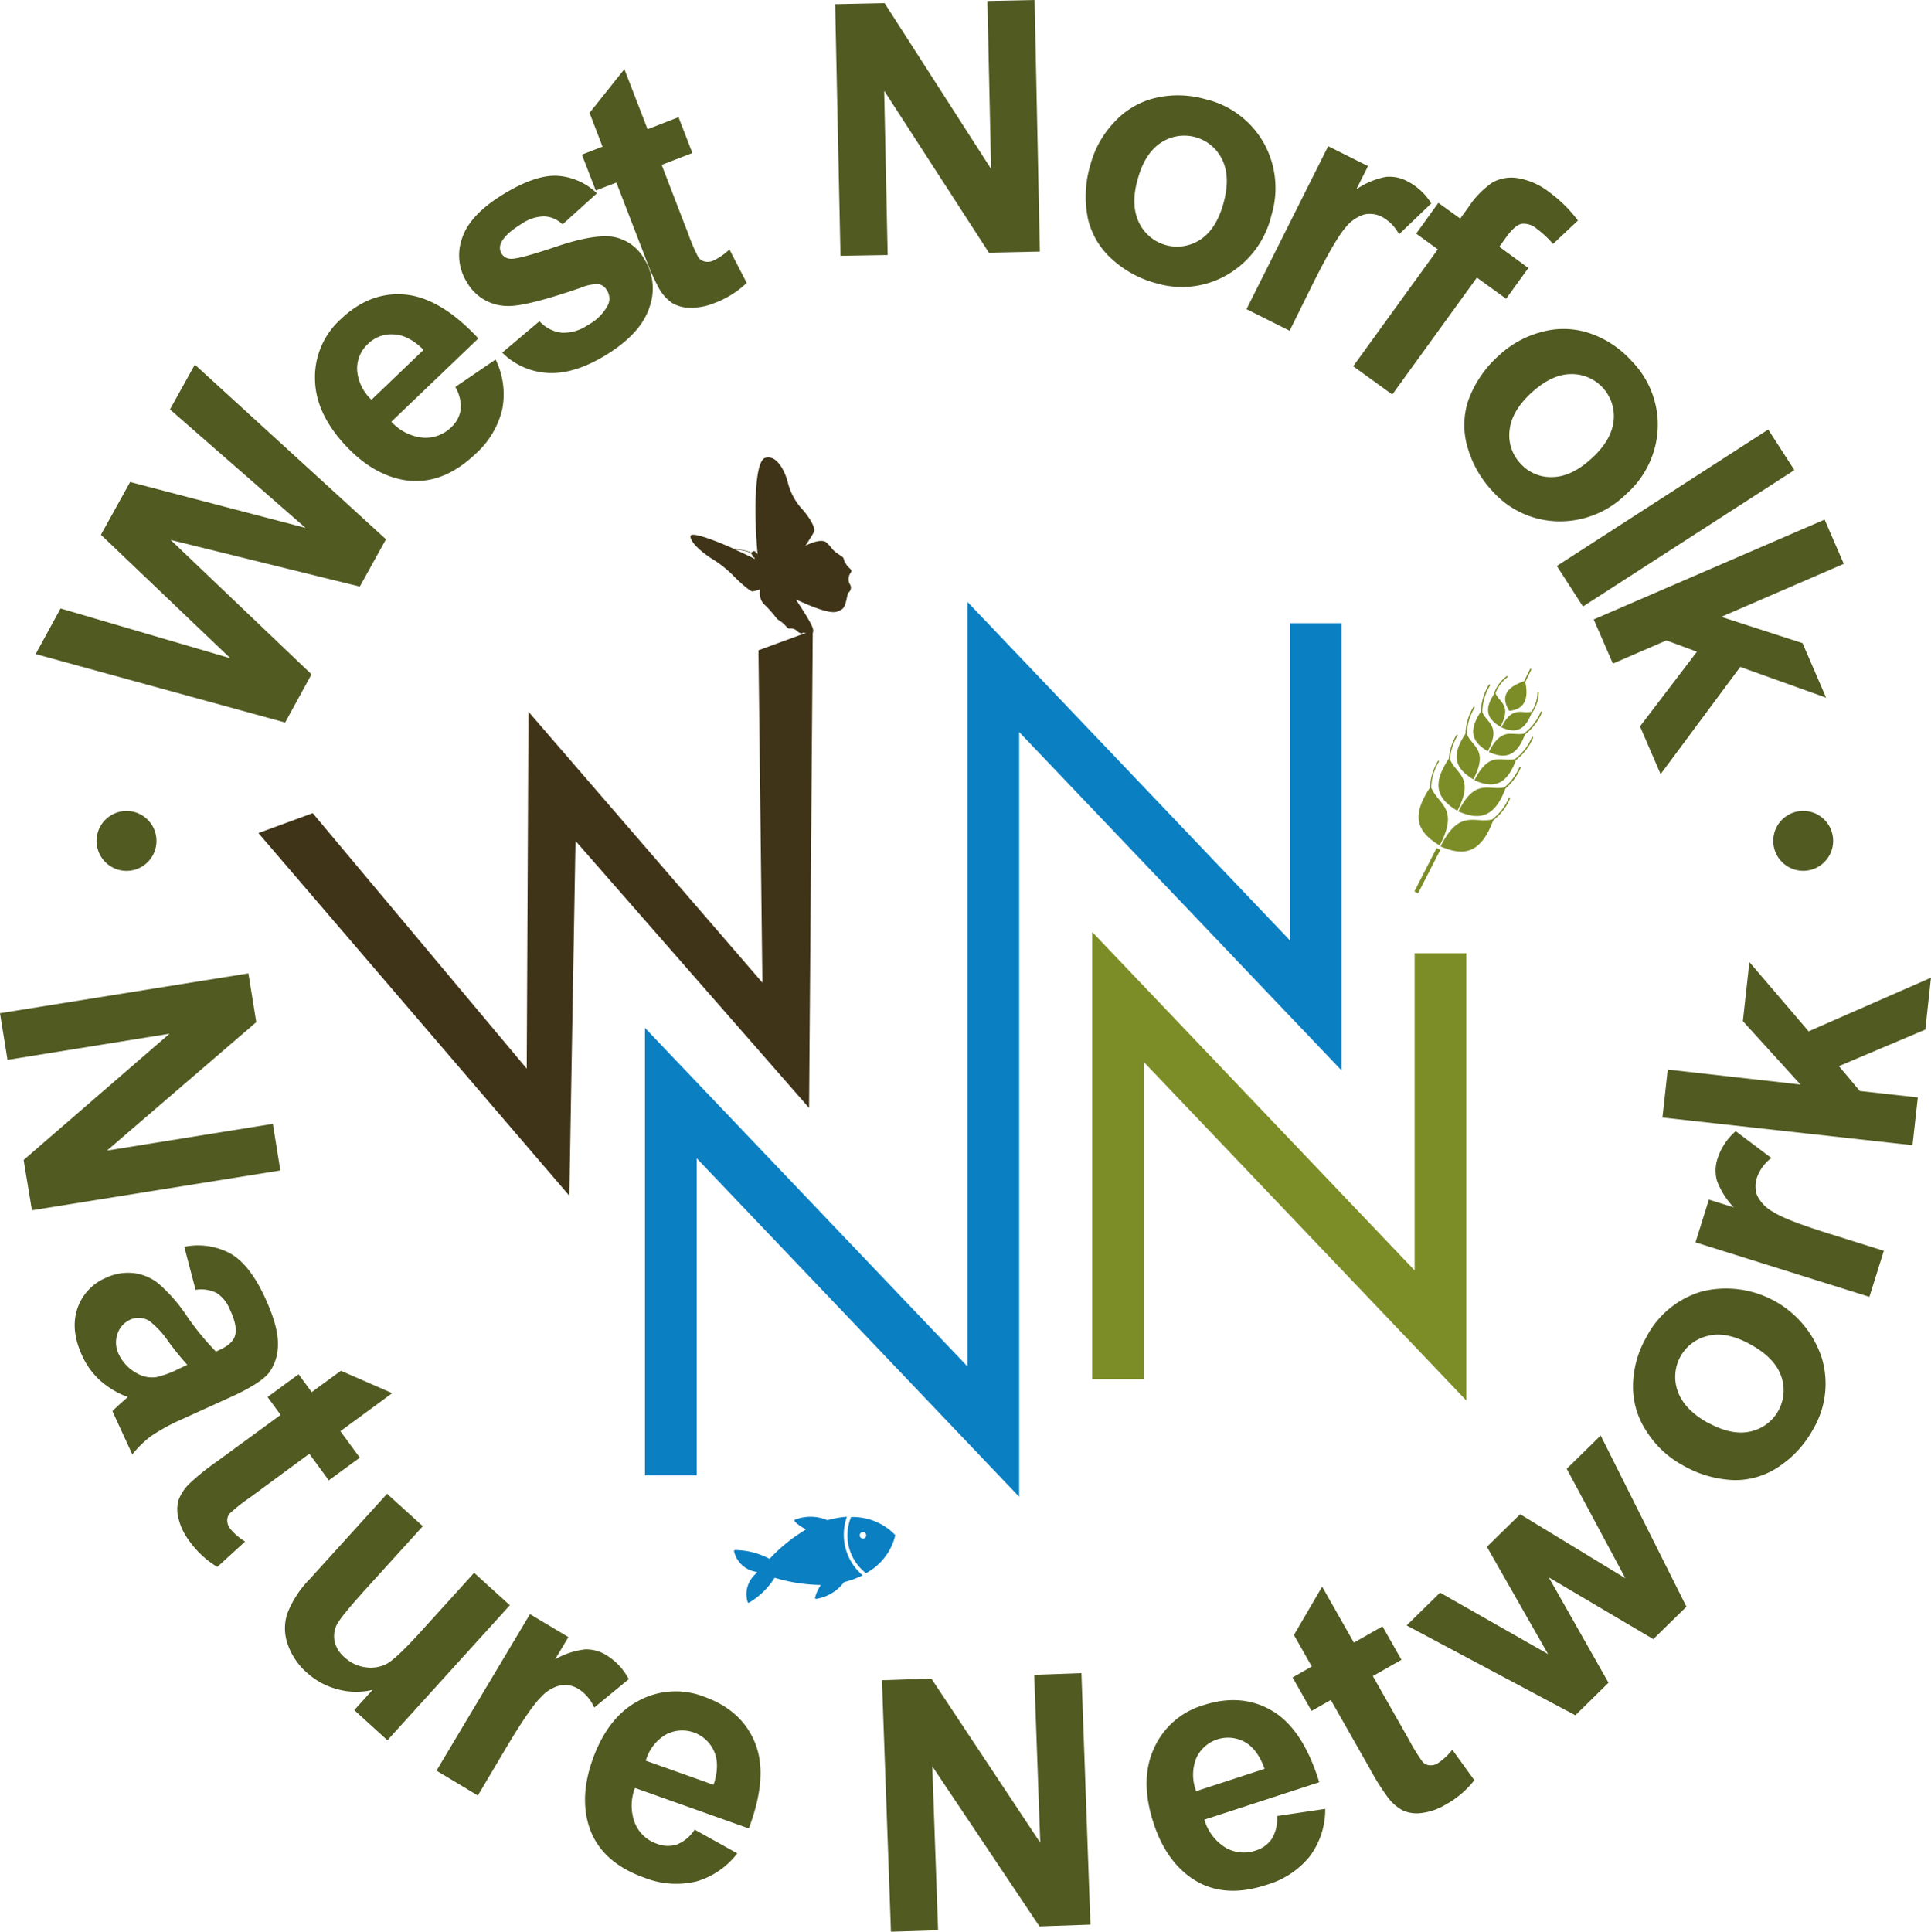 <svg xmlns="http://www.w3.org/2000/svg" viewBox="0 0 387.98 388.08"><defs><style>.a{fill:#3f3418;}.b{fill:#0a7fc2;}.c,.d{fill:#7c8d27;}.d{fill-rule:evenodd;}.e{isolation:isolate;}.f{fill:#505a21;}</style></defs><path class="a" d="M161,144.8l10.91-4-.74,95.94L124.24,183.1,123,254.38,60.53,181.52l10.91-4,43,51.33.35-71.71,47,54.43L161,144.81Z" transform="translate(-8.61 -14.16)"></path><path class="b" d="M213.38,225v89.86l-64.79-68v63.69H138.2V220.67l64.79,68V225h0V135.08l64.79,68V139.36h10.39v89.86l-64.79-68v63.69h0Z" transform="translate(-8.61 -14.16)"></path><path class="c" d="M303.23,205.67v89.86l-64.79-68v63.69H228.05V201.39l64.79,68V205.67Z" transform="translate(-8.61 -14.16)"></path><path class="a" d="M178.38,127.19c-.48-1.22,0-.82-1.35-1.73s-1.14-1.13-2.28-2.25-4.31.58-4.31.58,1.42-2.12,1.75-2.86-1.11-3.14-2.66-4.76a12.52,12.52,0,0,1-2.68-5.29c-.35-1.33-1.89-5.47-4.48-4.74-2.24.64-2.27,11.62-1.54,19.36l-.09-.12a.53.53,0,0,0-.14-.12.76.76,0,0,0-.18-.09h0a.18.18,0,0,0,0-.1.26.26,0,0,0-.07-.11l-.07-.06a.34.34,0,0,0-.14,0H160a.06.06,0,0,0-.05,0c-.09-.48-.33-1.83-.75-4.22h0c.42,2.4.66,3.76.75,4.23l-.06,0a.25.25,0,0,0-.05.15v0h0a.25.25,0,0,0-.15,0l0,0a.24.24,0,0,0-.07.12,10.45,10.45,0,0,0-1.21-.4,11.08,11.08,0,0,0-2.3-.35c-4.51-2-8.86-3.56-8.78-2.49.14,1.61,3.32,3.85,4.31,4.46a23,23,0,0,1,4.26,3.36c1.48,1.54,3.46,3.22,3.9,3.21a9.15,9.15,0,0,0,1.54-.4,3.43,3.43,0,0,0,.64,2.84,24.41,24.41,0,0,1,2.09,2.23c.95,1.21.56.75,1.51,1.44s1.25,1.44,1.67,1.35a1.74,1.74,0,0,1,1.52.52c.63.52,1,.55,1.13.35s1.87.54,2,0,.53-.66-2.31-5.07l-1.06-1.63c.64.29,1.39.61,2.29,1,5.4,2.23,5.89,1.52,6.89,1s1-3.08,1.41-3.41a1.25,1.25,0,0,0,.21-1.71,2.16,2.16,0,0,1,.22-2.28c.44-.75-.62-.84-1.1-2.05Zm-22.29-2.67a10.73,10.73,0,0,1,2.24.34,9.81,9.81,0,0,1,1.21.4v0a.32.32,0,0,0,0,.14.22.22,0,0,0,.05.08.34.34,0,0,0,.16.1.28.28,0,0,0,0,.09.73.73,0,0,0,.07.19.83.83,0,0,0,.11.15.65.65,0,0,0,.18.15l.08,0a1.82,1.82,0,0,0,.08.29c-1.33-.67-2.78-1.36-4.23-2Z" transform="translate(-8.61 -14.16)"></path><path class="b" d="M178.8,318.87a18.9,18.9,0,0,0-3.67.62l-.22.06h-.09a8.62,8.62,0,0,0-6.46-.1.21.21,0,0,0-.08.34,7.78,7.78,0,0,0,2.1,1.52.12.12,0,0,1,0,.22,33.2,33.2,0,0,0-7.1,5.75.12.12,0,0,1-.15,0,14.9,14.9,0,0,0-6.83-1.72.21.21,0,0,0-.2.27,5.41,5.41,0,0,0,4.5,4.12.12.12,0,0,1,.06.22,5.4,5.4,0,0,0-1.84,5.82.21.21,0,0,0,.31.13,15,15,0,0,0,5.06-4.91.13.13,0,0,1,.14-.06,33.44,33.44,0,0,0,9,1.42.12.12,0,0,1,.1.19,7.54,7.54,0,0,0-1.06,2.36.21.21,0,0,0,.24.25,8.66,8.66,0,0,0,5.55-3.32.18.18,0,0,1,.07-.05l.22-.06a18.59,18.59,0,0,0,3.49-1.3,10.68,10.68,0,0,1-3.16-11.79Z" transform="translate(-8.61 -14.16)"></path><path class="b" d="M188.44,322.51a11.8,11.8,0,0,0-8.83-3.58,9.61,9.61,0,0,0,3,11.28,11.8,11.8,0,0,0,5.86-7.52.2.2,0,0,0-.05-.18Zm-6.28.72a.65.65,0,1,1,.46-.8A.65.65,0,0,1,182.16,323.23Z" transform="translate(-8.61 -14.16)"></path><path class="d" d="M311.11,172.52c-2.14,5.75-5.1,6.57-9.47,4.65,3.41-6.82,6.1-4.1,9.25-4.84a11,11,0,0,0,3-4,.14.14,0,1,1,.25.11,11.14,11.14,0,0,1-3,4.08h0Zm-13.84,12,.73.38-4.47,8.73-.74-.38,4.47-8.73h0Zm2.4-17.88c-3.41,5.1-2.35,8,1.76,10.4,3.53-6.76-.24-7.34-1.49-10.33a10.8,10.8,0,0,1,1.52-4.75.14.14,0,0,0,0-.19.13.13,0,0,0-.19,0,11,11,0,0,0-1.55,4.82Zm-3.49,5.87v-.31a10.8,10.8,0,0,1,1.53-5,.14.14,0,0,0,0-.19.13.13,0,0,0-.19.05,11.09,11.09,0,0,0-1.57,5.1v.2c-3.85,5.72-2.67,8.94,1.93,11.65,3.95-7.54-.27-8.2-1.66-11.53h0Zm12.92-19.09c.06-.17.13-.33.2-.49a7.2,7.2,0,0,1,2.2-2.73.14.14,0,0,0-.17-.21,7.6,7.6,0,0,0-2.28,2.84h0a6.45,6.45,0,0,0-.32.87c-2,3.13-1.24,4.93,1.35,6.46,2.3-4.4-.16-4.78-1-6.73h0Zm-2.66,3.84c1,2.21,3.77,2.72,1.1,7.83-3.14-1.85-4-4.05-1.37-8v-.24a11.09,11.09,0,0,1,1.57-5.1.14.14,0,1,1,.24.14,10.68,10.68,0,0,0-1.53,5v.35h0Zm-3.09,4.44v-.35a10.68,10.68,0,0,1,1.53-5,.14.14,0,1,0-.24-.14,11.09,11.09,0,0,0-1.57,5.1v.24c-3,4.5-2.07,7,1.56,9.18,3.1-5.92-.16-6.48-1.29-9.06h0ZM314.84,151l1.18-2.41a.14.14,0,0,1,.25.13l-1.2,2.46q1.15,5.39-3.23,5.78-2.56-4.09,3-5.95h0Zm-6.46,27.8c-3.52.82-6.52-2.21-10.33,5.4,4.89,2.14,8.19,1.22,10.58-5.24l.16-.12a11,11,0,0,0,3.22-4.25.14.14,0,1,0-.25-.11,10.86,10.86,0,0,1-3.14,4.15l-.25.19h0Zm7.93-21.65c.1-.15.19-.29.28-.45a7.19,7.19,0,0,0,.93-3.38.14.14,0,0,1,.27,0,7.62,7.62,0,0,1-1,3.51h0a6.5,6.5,0,0,1-.52.77c-1.38,3.43-3.27,3.89-6,2.69,2.22-4.44,4-2.67,6-3.15h0Zm-1.56,4.41.28-.21a10.78,10.78,0,0,0,3.14-4.15.14.14,0,1,1,.25.11,11,11,0,0,1-3.22,4.25l-.19.15c-1.64,4.38-3.91,5-7.25,3.53,2.58-5.16,4.62-3.21,7-3.69h0Zm-1.79,5.1c-2.76.6-5.11-1.72-8.1,4.26,3.86,1.69,6.47,1,8.36-4.1l.19-.15a11,11,0,0,0,3.22-4.25.14.14,0,1,0-.25-.11,10.78,10.78,0,0,1-3.14,4.15l-.28.21Z" transform="translate(-8.61 -14.16)"></path><g class="e"><g class="e"><path class="f" d="M65.9,159.31,15.78,145.56l5-9.16,34.11,10-26-24.81L34.76,111,70,120.21,42.76,96.41l5-9,38.4,35.09L80.9,132l-38-9.37,28.3,27Z" transform="translate(-8.61 -14.16)"></path></g></g><g class="e"><g class="e"><path class="f" d="M100.09,91.9l8.09-5.51a15.84,15.84,0,0,1,1.36,9.91,17.38,17.38,0,0,1-5.34,9q-6.9,6.6-14.52,5.28-6.08-1.11-11.35-6.61Q72,97.36,71.9,90.34a15.65,15.65,0,0,1,5.12-12q5.9-5.66,13-5t14.7,8.81L87.24,98.88a9.83,9.83,0,0,0,6.33,3.21A7.33,7.33,0,0,0,99.26,100a5.94,5.94,0,0,0,1.91-3.55A7.73,7.73,0,0,0,100.09,91.9Zm-6.38-7.45q-3-3-6-3.11a6.65,6.65,0,0,0-5.15,1.9,6.72,6.72,0,0,0-2.19,5.3,9,9,0,0,0,2.88,5.93Z" transform="translate(-8.61 -14.16)"></path></g></g><g class="e"><g class="e"><path class="f" d="M109.52,85,117,78.69A7.11,7.11,0,0,0,121.42,81a8.51,8.51,0,0,0,5.29-1.53,9.62,9.62,0,0,0,4.1-4.14,3.06,3.06,0,0,0-.27-2.87,2.53,2.53,0,0,0-1.54-1.2,7.79,7.79,0,0,0-3.43.61q-11.34,3.94-15.14,3.76a9.43,9.43,0,0,1-8-4.75,10.16,10.16,0,0,1-1-8.78q1.5-4.73,8.23-8.87,6.41-3.93,10.8-3.76A12.53,12.53,0,0,1,128.54,53l-6.9,6.23A5.68,5.68,0,0,0,118,57.63a8.16,8.16,0,0,0-4.57,1.48c-2.18,1.33-3.55,2.6-4.11,3.78a2.27,2.27,0,0,0,.08,2.25,2.14,2.14,0,0,0,1.75,1c1.08.1,4.12-.71,9.14-2.41s8.83-2.37,11.46-2a9,9,0,0,1,6.36,4.55,11.08,11.08,0,0,1,1,9.58q-1.69,5.28-8.71,9.6Q124,89.38,118.7,89.08A14,14,0,0,1,109.52,85Z" transform="translate(-8.61 -14.16)"></path></g></g><g class="e"><g class="e"><path class="f" d="M144.94,37.7l2.78,7.2-6.17,2.38,5.31,13.77a36.94,36.94,0,0,0,2.06,4.81,2.14,2.14,0,0,0,1.24.83,2.73,2.73,0,0,0,1.7-.14,12.55,12.55,0,0,0,3.31-2.27L158.64,71A19,19,0,0,1,152,75.1a12.14,12.14,0,0,1-4.72.88,6.91,6.91,0,0,1-3.7-1,8.93,8.93,0,0,1-2.63-3,47.63,47.63,0,0,1-2.75-6.26l-5.75-14.89-4.14,1.6-2.79-7.21,4.15-1.6-2.61-6.79,7-8.78,4.66,12.07Z" transform="translate(-8.61 -14.16)"></path></g></g><g class="e"><g class="e"><path class="f" d="M177.48,65.55,176.41,15l9.93-.21,21.4,33.31L207,14.36l9.48-.2,1.06,50.54-10.24.22L186.26,32.39l.7,33Z" transform="translate(-8.61 -14.16)"></path></g></g><g class="e"><g class="e"><path class="f" d="M227.72,47.17a19.7,19.7,0,0,1,4.72-8.41,16.3,16.3,0,0,1,8.29-4.92,20,20,0,0,1,10,.23,18.29,18.29,0,0,1,11.76,8.74,18.63,18.63,0,0,1,1.59,14.54,18.84,18.84,0,0,1-8.74,11.92,18.09,18.09,0,0,1-14.46,1.78,21.13,21.13,0,0,1-8.68-4.68,15.67,15.67,0,0,1-5-8.25A22.24,22.24,0,0,1,227.72,47.17Zm9.46,3.07c-1,3.51-.83,6.42.33,8.73a8.46,8.46,0,0,0,12.31,3.3q3.23-2.13,4.66-7.46c.93-3.47.81-6.35-.34-8.66a8.45,8.45,0,0,0-12.31-3.3Q238.59,45,237.18,50.24Z" transform="translate(-8.61 -14.16)"></path></g></g><g class="e"><g class="e"><path class="f" d="M267.72,80.61l-8.66-4.34,16.41-32.74,8,4-2.34,4.66a15.72,15.72,0,0,1,5.9-2.49,7.63,7.63,0,0,1,4.27.83,12.26,12.26,0,0,1,4.88,4.49l-6.47,6.21a8.47,8.47,0,0,0-3.35-3.46,5.35,5.35,0,0,0-3.59-.54,7.63,7.63,0,0,0-3.8,2.62q-2,2.26-6.23,10.62Z" transform="translate(-8.61 -14.16)"></path></g></g><g class="e"><g class="e"><path class="f" d="M297.61,54.91,302,58.07l1.62-2.24a18.25,18.25,0,0,1,4.84-5,7.79,7.79,0,0,1,5.11-.88,14,14,0,0,1,6.24,2.75,27.26,27.26,0,0,1,5.84,5.76l-5,4.71a19.49,19.49,0,0,0-3.28-3.06,4,4,0,0,0-3-1c-.88.17-1.86,1-3,2.52l-1.52,2.1L315.69,68l-4.47,6.18-5.87-4.25-17,23.49-7.85-5.68,17-23.49-4.35-3.16Z" transform="translate(-8.61 -14.16)"></path></g></g><g class="e"><g class="e"><path class="f" d="M309.93,85.44a19.77,19.77,0,0,1,8.47-4.6,16.39,16.39,0,0,1,9.64.28,19.9,19.9,0,0,1,8.36,5.53,18.29,18.29,0,0,1,5.28,13.67,18.64,18.64,0,0,1-6.41,13.16,18.87,18.87,0,0,1-13.75,5.41,18.13,18.13,0,0,1-13.18-6.21,21.29,21.29,0,0,1-4.85-8.6,15.6,15.6,0,0,1,.19-9.63A22.16,22.16,0,0,1,309.93,85.44Zm6.36,7.64q-4,3.7-4.38,7.57a8.25,8.25,0,0,0,2.21,6.65,8.14,8.14,0,0,0,6.44,2.7q3.87-.07,7.92-3.82c2.64-2.43,4.08-4.93,4.34-7.5a8.45,8.45,0,0,0-8.65-9.36C321.58,89.36,319,90.62,316.29,93.08Z" transform="translate(-8.61 -14.16)"></path></g></g><g class="e"><g class="e"><path class="f" d="M321.41,127.86l42.47-27.41,5.26,8.15L326.66,136Z" transform="translate(-8.61 -14.16)"></path></g></g><g class="e"><g class="e"><path class="f" d="M328.82,138.6l46.39-20.06,3.85,8.89-24.62,10.65,16.34,5.29,4.73,10.95-17.25-6.18-16,21.54-4.14-9.59,11.44-15-6.13-2.27-10.76,4.65Z" transform="translate(-8.61 -14.16)"></path></g></g><g class="e"><g class="e"><path class="f" d="M8.61,217.71l49.91-8,1.58,9.8-30,25.8,33.33-5.37,1.51,9.36-49.91,8L13.36,247.2l29.31-25.37-32.55,5.25Z" transform="translate(-8.61 -14.16)"></path></g></g><g class="e"><g class="e"><path class="f" d="M47.91,273.29l-2.27-8.65A13.75,13.75,0,0,1,54.92,266q3.84,2.21,6.85,8.67,2.73,5.88,2.68,9.41a9.71,9.71,0,0,1-1.65,5.69q-1.59,2.16-7.32,4.83l-10.3,4.68a39.17,39.17,0,0,0-6.25,3.42,20.86,20.86,0,0,0-3.73,3.65l-4-8.69c.48-.5,1.21-1.18,2.2-2.05.46-.39.75-.65.89-.79a17.34,17.34,0,0,1-5.52-3.29,15.09,15.09,0,0,1-3.64-5q-2.39-5.13-1-9.38a10.2,10.2,0,0,1,5.66-6.23,10.45,10.45,0,0,1,5.64-1,9.74,9.74,0,0,1,5.13,2.2,32.34,32.34,0,0,1,5.3,6A53,53,0,0,0,52,285.7l.87-.41c1.69-.79,2.7-1.76,3-2.93s0-2.91-1.12-5.22a6.87,6.87,0,0,0-2.62-3.23A7,7,0,0,0,47.91,273.29Zm-1.66,15.07a60,60,0,0,1-3.83-4.72,17.57,17.57,0,0,0-3.76-4.07,4.05,4.05,0,0,0-3.9-.28,4.73,4.73,0,0,0-2.55,2.86,5.28,5.28,0,0,0,.29,4.12,8.37,8.37,0,0,0,3.67,3.81,6,6,0,0,0,3.88.74,19.18,19.18,0,0,0,4.45-1.65Z" transform="translate(-8.61 -14.16)"></path></g></g><g class="e"><g class="e"><path class="f" d="M80.9,307l-6.23,4.56-3.91-5.34L58.85,315a34.79,34.79,0,0,0-4.1,3.24,2.06,2.06,0,0,0-.48,1.42,2.69,2.69,0,0,0,.58,1.6,12.37,12.37,0,0,0,3,2.6l-5.58,5.1a19.11,19.11,0,0,1-5.69-5.32,12.23,12.23,0,0,1-2.08-4.33,6.88,6.88,0,0,1,0-3.83,9.07,9.07,0,0,1,2.25-3.33,47.29,47.29,0,0,1,5.32-4.29L65,298.41l-2.63-3.59,6.23-4.57,2.63,3.59,5.87-4.29,10.31,4.5L77,301.69Z" transform="translate(-8.61 -14.16)"></path></g></g><g class="e"><g class="e"><path class="f" d="M79.79,357.72l3.68-4.07a14,14,0,0,1-7-.11,14.64,14.64,0,0,1-6.23-3.37,13.42,13.42,0,0,1-3.81-5.64,9.61,9.61,0,0,1-.09-6.22,20.38,20.38,0,0,1,4.48-6.89l15.56-17.16,7.18,6.51-11.3,12.46q-5.19,5.73-6,7.37a5.24,5.24,0,0,0-.41,3.36,6,6,0,0,0,2,3.16,7.64,7.64,0,0,0,4.21,2,7,7,0,0,0,4.26-.7q1.89-1,7.17-6.83l10.38-11.45,7.18,6.51-24.6,27.13Z" transform="translate(-8.61 -14.16)"></path></g></g><g class="e"><g class="e"><path class="f" d="M104.62,374.88l-8.31-5,18.78-31.44,7.72,4.61-2.67,4.47a15.72,15.72,0,0,1,6.06-2,7.65,7.65,0,0,1,4.2,1.14,12.34,12.34,0,0,1,4.54,4.84L128,357.21a8.52,8.52,0,0,0-3.09-3.7,5.36,5.36,0,0,0-3.54-.8,7.56,7.56,0,0,0-4,2.33q-2.2,2.1-7,10.13Z" transform="translate(-8.61 -14.16)"></path></g></g><g class="e"><g class="e"><path class="f" d="M148.18,381.73l8.56,4.77a15.89,15.89,0,0,1-8.25,5.65,17.3,17.3,0,0,1-10.4-.76q-9-3.19-11.23-10.62-1.74-5.92.81-13.1,3.06-8.58,9.27-11.84A15.66,15.66,0,0,1,150,355q7.71,2.73,10.35,9.4t-1.29,17.09l-22.87-8.13a9.79,9.79,0,0,0,0,7.1,7.3,7.3,0,0,0,4.46,4.13,5.94,5.94,0,0,0,4,.12A7.69,7.69,0,0,0,148.18,381.73Zm3.8-9q1.32-4,.1-6.75a7,7,0,0,0-9.72-3.33,8.9,8.9,0,0,0-4,5.23Z" transform="translate(-8.61 -14.16)"></path></g></g><g class="e"><g class="e"><path class="f" d="M187.62,402.24l-1.81-50.52,9.92-.35,21.89,33-1.21-33.74,9.48-.34,1.81,50.52-10.24.36L195.92,369l1.17,32.94Z" transform="translate(-8.61 -14.16)"></path></g></g><g class="e"><g class="e"><path class="f" d="M265.2,379l9.68-1.44a15.78,15.78,0,0,1-3.09,9.51,17.32,17.32,0,0,1-8.7,5.75q-9.07,3-15.37-1.56-5-3.63-7.35-10.88-2.82-8.66.11-15a15.67,15.67,0,0,1,9.85-8.63q7.77-2.54,13.93,1.14t9.41,14.32l-23.08,7.52a9.82,9.82,0,0,0,4.31,5.65,7.31,7.31,0,0,0,6,.55,6,6,0,0,0,3.26-2.37A7.75,7.75,0,0,0,265.2,379Zm-2.51-9.48c-.93-2.64-2.28-4.45-4-5.41a7,7,0,0,0-9.74,3.3,9,9,0,0,0,0,6.59Z" transform="translate(-8.61 -14.16)"></path></g></g><g class="e"><g class="e"><path class="f" d="M286.38,340.89l3.81,6.72-5.75,3.27,7.28,12.83a36.32,36.32,0,0,0,2.75,4.45,2.1,2.1,0,0,0,1.35.64,2.7,2.7,0,0,0,1.66-.39,12.6,12.6,0,0,0,2.93-2.73l4.43,6.12a19,19,0,0,1-5.94,5,12,12,0,0,1-4.54,1.57,7,7,0,0,1-3.81-.45,9.06,9.06,0,0,1-3.05-2.62,46.73,46.73,0,0,1-3.64-5.78L276,355.68l-3.87,2.2-3.81-6.72,3.86-2.2-3.59-6.33,5.67-9.71,6.38,11.24Z" transform="translate(-8.61 -14.16)"></path></g></g><g class="e"><g class="e"><path class="f" d="M325.13,358.76l-33.9-18.05,6.72-6.59,21.7,12.35-12.29-21.56,6.68-6.54,21.15,12.87-11.79-22,6.82-6.69,17.23,34.39-6.66,6.52-21-12.41,12,21.17Z" transform="translate(-8.61 -14.16)"></path></g></g><g class="e"><g class="e"><path class="f" d="M346.48,308.4a19.73,19.73,0,0,1-7-6.62,16.2,16.2,0,0,1-2.76-9.24,20,20,0,0,1,2.64-9.67,18.3,18.3,0,0,1,11.32-9.29,20.26,20.26,0,0,1,23.95,13.34,18,18,0,0,1-1.77,14.45,21.2,21.2,0,0,1-6.64,7.3,15.64,15.64,0,0,1-9.21,2.84A22.28,22.28,0,0,1,346.48,308.4Zm5.26-8.44q4.77,2.64,8.56,1.79a8.47,8.47,0,0,0,6.18-11.14q-1.29-3.66-6.12-6.33t-8.48-1.77a8.45,8.45,0,0,0-6.18,11.14Q347,297.33,351.74,300Z" transform="translate(-8.61 -14.16)"></path></g></g><g class="e"><g class="e"><path class="f" d="M387.11,265.45l-2.9,9.25-34.94-10.95,2.69-8.59,5,1.56a15.76,15.76,0,0,1-3.4-5.42,7.7,7.7,0,0,1,.13-4.35,12.26,12.26,0,0,1,3.66-5.54l7.16,5.39a8.46,8.46,0,0,0-2.87,3.87,5.34,5.34,0,0,0,0,3.62,7.6,7.6,0,0,0,3.21,3.33q2.55,1.67,11.47,4.45Z" transform="translate(-8.61 -14.16)"></path></g></g><g class="e"><g class="e"><path class="f" d="M392.87,244.23l-50.24-5.56,1.06-9.63,26.67,3L358.79,219.3l1.31-11.86L372,221.35l24.58-10.77L395.45,221l-17.36,7.34,4.19,5,11.66,1.29Z" transform="translate(-8.61 -14.16)"></path></g></g><circle class="f" cx="34.04" cy="183.09" r="6.02" transform="translate(-159.62 189.9) rotate(-85.93)"></circle><circle class="f" cx="362.3" cy="168.93" r="6.02"></circle></svg>
